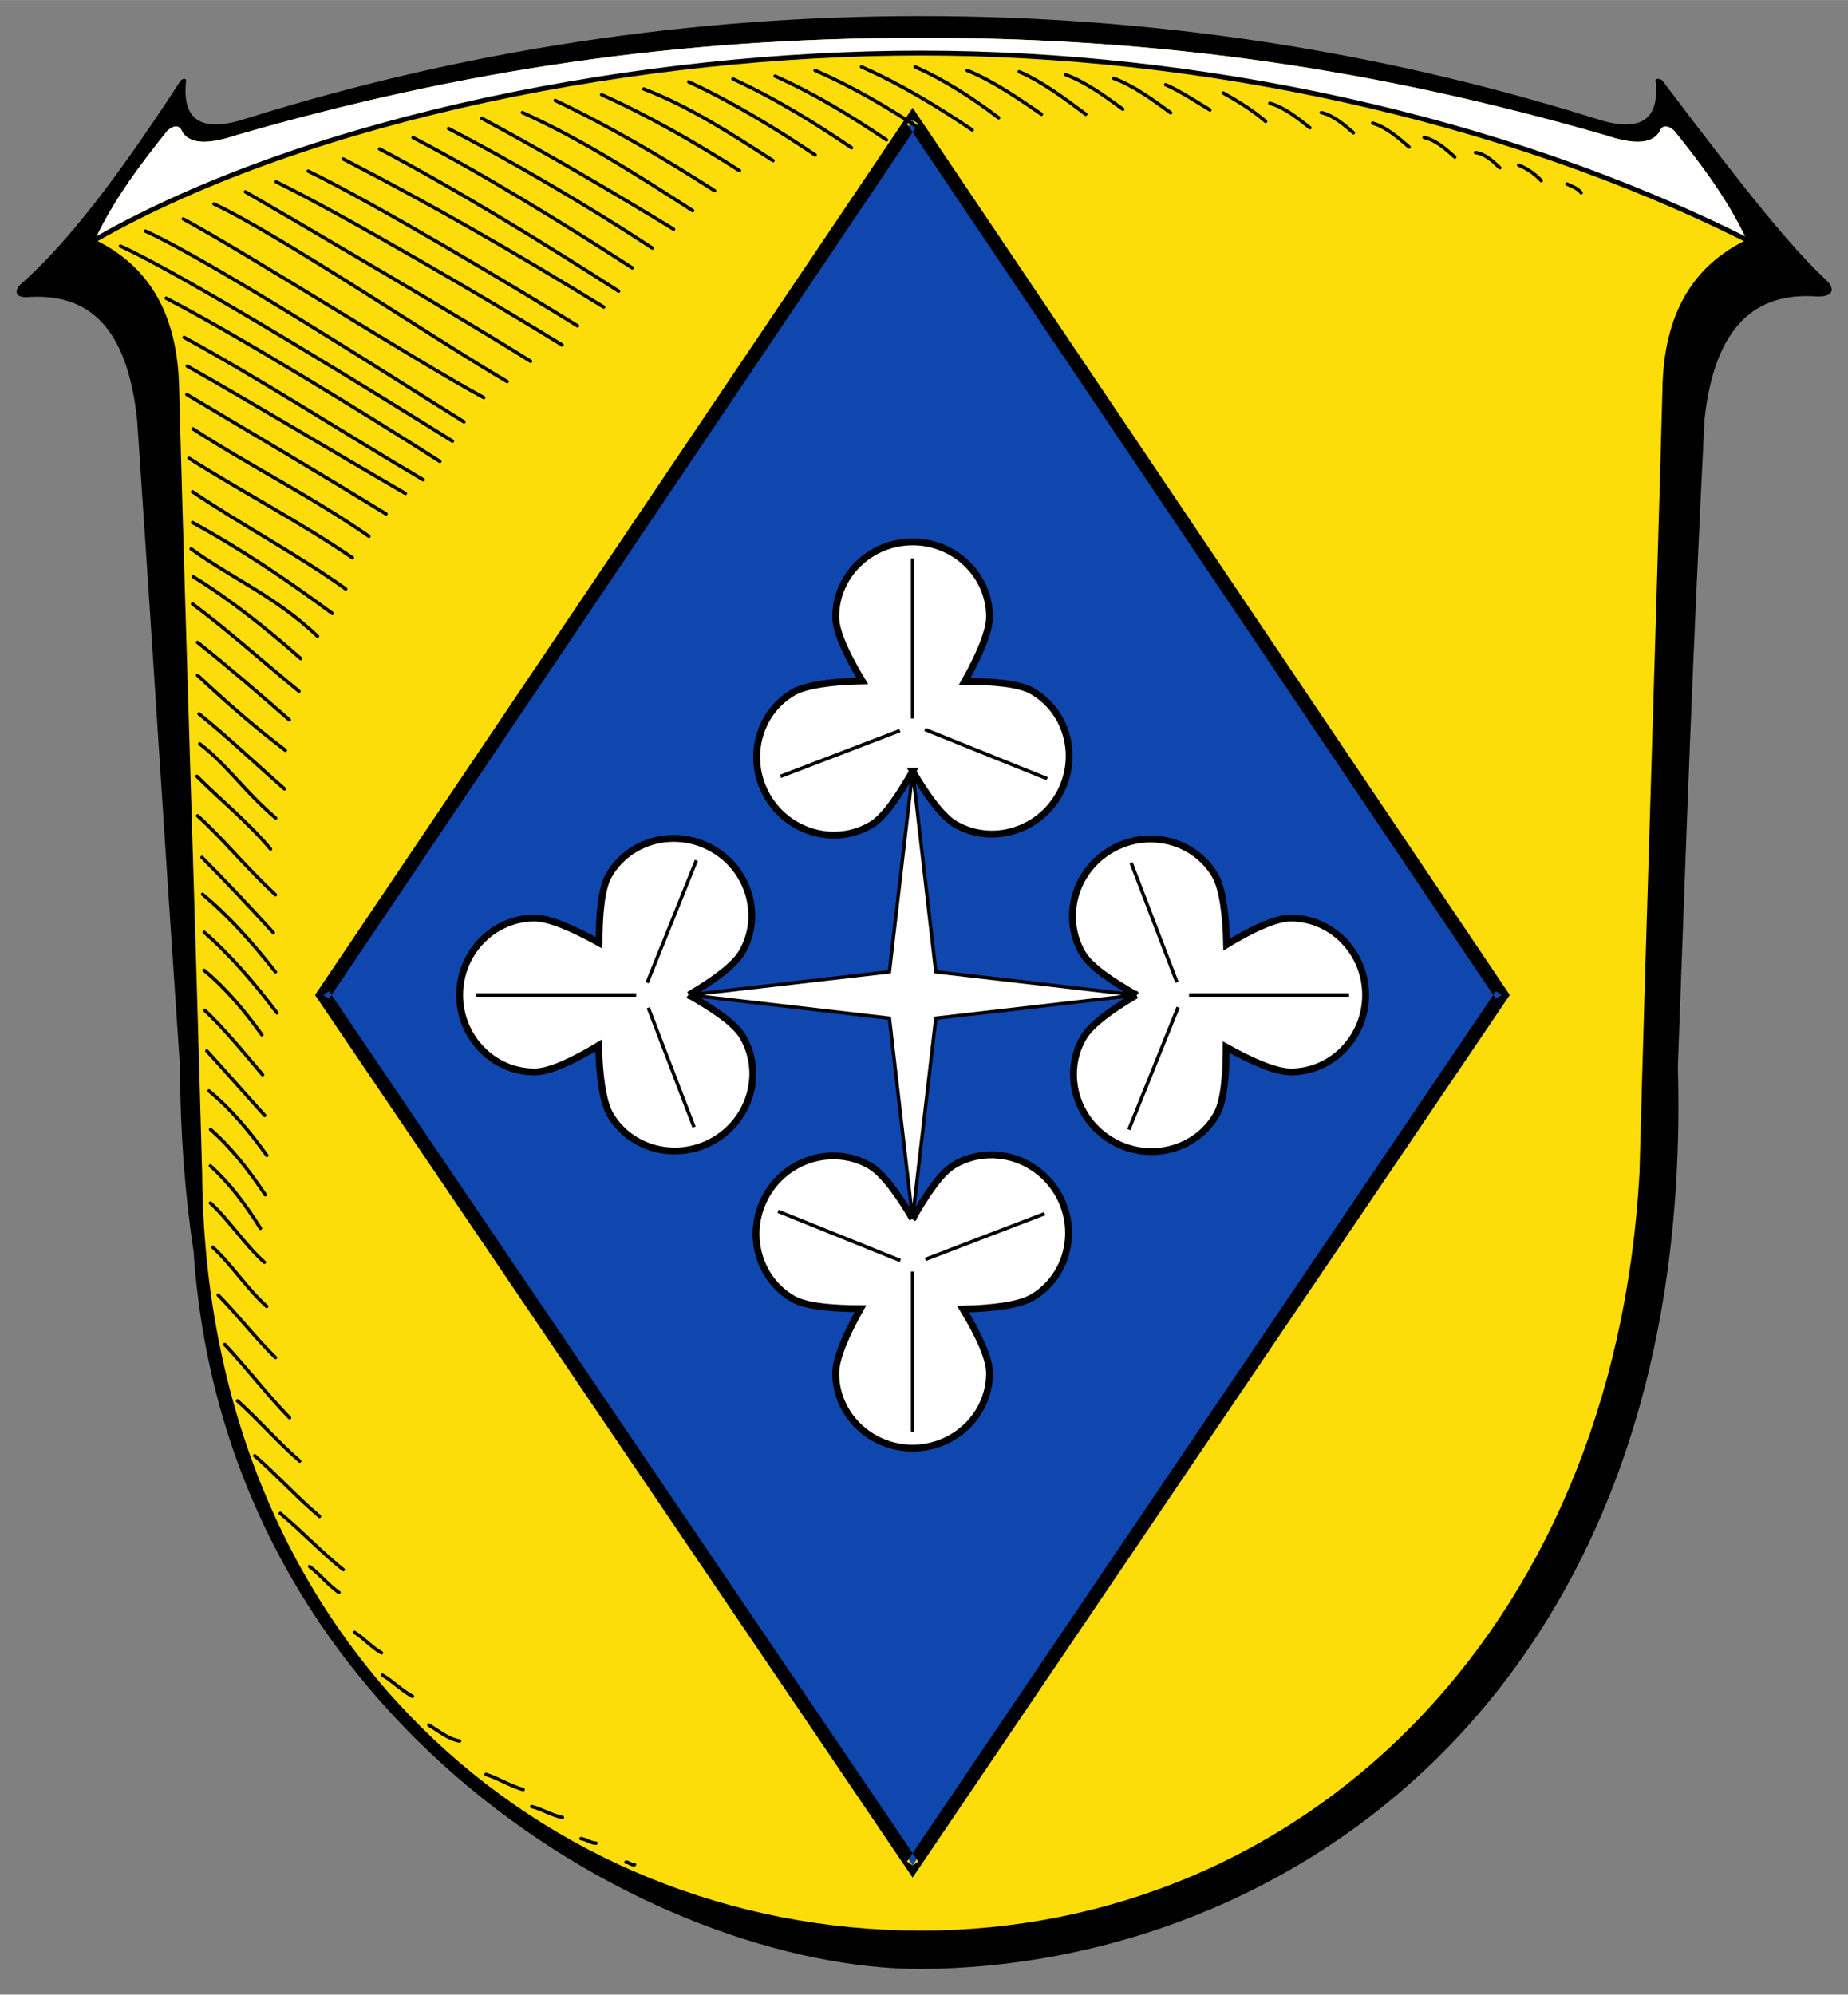 <?xml version="1.0" encoding="UTF-8" standalone="no"?>
<!-- Creator: CorelDRAW -->

<svg
   xmlns:dc="http://purl.org/dc/elements/1.1/"
   xmlns:cc="http://creativecommons.org/ns#"
   xmlns:rdf="http://www.w3.org/1999/02/22-rdf-syntax-ns#"
   xmlns:svg="http://www.w3.org/2000/svg"
   xmlns="http://www.w3.org/2000/svg"
   xmlns:sodipodi="http://sodipodi.sourceforge.net/DTD/sodipodi-0.dtd"
   xmlns:inkscape="http://www.inkscape.org/namespaces/inkscape"
   xml:space="preserve"
   width="7.48in"
   height="8.071in"
   style="shape-rendering:geometricPrecision; text-rendering:geometricPrecision; image-rendering:optimizeQuality; fill-rule:evenodd"
   viewBox="0 0 7480.31 8070.87"
   id="svg2"
   version="1.1"
   inkscape:version="0.48.4 r9939"
   sodipodi:docname="Wappen_Freiensteinau.svg"><rect x="0" y="0" width="7480.31" height="8070.87" fill="#808080" stroke="none"/><sodipodi:namedview
   pagecolor="#ffffff"
   bordercolor="#666666"
   borderopacity="1"
   objecttolerance="10"
   gridtolerance="10"
   guidetolerance="10"
   inkscape:pageopacity="0"
   inkscape:pageshadow="2"
   inkscape:window-width="917"
   inkscape:window-height="754"
   id="namedview240"
   showgrid="false"
   inkscape:zoom="0.32489955"
   inkscape:cx="361.68896"
   inkscape:cy="154.86526"
   inkscape:window-x="0"
   inkscape:window-y="0"
   inkscape:window-maximized="0"
   inkscape:current-layer="svg2" />
 <defs
   id="defs4">
  <style
   type="text/css"
   id="style6">
   
    .str1 {stroke:#000000;stroke-width:13.89}
    .str0 {stroke:#000000;stroke-width:19.685;stroke-linecap:round;stroke-linejoin:round}
    .str2 {stroke:#000000;stroke-width:27.779}
    .str3 {stroke:#000000;stroke-width:13.89}
    .str4 {stroke:#000000;stroke-width:13.89;stroke-linecap:round;stroke-linejoin:round}
    .fil3 {fill:none}
    .fil0 {fill:#000000}
    .fil4 {fill:#0000FF}
    .fil5 {fill:#CCCCCC}
    .fil1 {fill:#FFCC00}
    .fil2 {fill:#FFFFFF}
   
  </style>
 </defs>
 <g
   id="Rahmen">
  <path
   class="fil0"
   d="M3727.26 7967.28c1483.18,-8.776 3135.85,-1116.65 3064.31,-3650.04 38.122,-1038.91 56.614,-1578.92 107.823,-2617.83 40.799,-385.24 210.98,-518.039 455.469,-499.992 65.705,2.043 71.898,-29.221 43.217,-60.429 -144.5,-134.547 -308.457,-335.815 -669.13,-813.083 -8.299,-9.811 -28.972,-9.126 -27.819,-0.35 18.953,166.921 -68.031,212.22 -246.87,152.831 -883.358,-276.406 -1797.46,-413.559 -2727,-413.559 -929.543,0 -1843.65,137.154 -2727,413.559 -178.839,59.39 -265.823,14.091 -246.87,-152.831 1.154,-8.776 -13.89,-9.461 -22.189,0.35 -310.047,477.252 -499.106,693.331 -651.374,827.85 -18.721,21.244 -21.492,49.52 28.276,48.476 244.488,-18.047 406.224,111.937 447.024,497.177 70.839,1038.91 102.701,1578.92 173.539,2617.83 0.772,265.772 19.992,515.209 55.154,748.886 130.138,1915.2 1869.71,2901.15 2943.44,2901.15z"
   id="path9" />
  <path
   class="fil1"
   d="M3727.26 7811.83c1528.96,0 2805.77,-1190.43 2909.01,-3064.01 28.453,-1056.3 64.449,-2112.61 92.898,-3168.91 4.083,-317.823 130.579,-507.24 340.839,-608.803 -78.484,-166.307 -184.224,-305.382 -293.039,-441.366 -21.374,-18.52 -47.35,-30.106 -61.39,6.898 -35.205,51.988 -115.366,45.177 -215.965,11.65 -917.571,-265.476 -1790.51,-394.508 -2772.35,-394.508 -981.843,0 -1854.78,129.031 -2772.35,394.508 -100.598,33.528 -180.76,40.339 -215.965,-11.65 -14.039,-37.004 -40.016,-25.417 -61.39,-6.898 -108.815,135.984 -214.555,275.059 -293.039,441.366 210.26,101.563 336.756,290.98 340.839,608.803 28.449,1056.3 64.445,2112.61 92.898,3168.91 15.484,1891.13 1380.05,3064.01 2909.01,3064.01z"
   id="path11"
   style="fill:#fcdd09;fill-opacity:1" />
  <path
   class="fil2"
   d="M7070 970.102c-78.484,-166.307 -184.224,-305.382 -293.039,-441.366 -21.374,-18.52 -47.35,-30.106 -61.39,6.898 -35.205,51.988 -115.366,45.177 -215.965,11.65 -917.571,-265.476 -1790.51,-394.508 -2772.35,-394.508 -981.843,0 -1854.78,129.031 -2772.35,394.508 -100.598,33.528 -180.76,40.339 -215.965,-11.65 -14.039,-37.004 -40.016,-25.417 -61.39,-6.898 -108.815,135.984 -214.555,275.059 -293.039,441.366 883.161,-502.362 2228.5,-755.449 3342.75,-755.449 1114.25,0 2339.02,253.087 3342.75,755.449z"
   id="path13" />
  <path
   class="fil3 str0"
   d="M384.508 970.102c883.161,-502.362 2228.5,-755.449 3342.75,-755.449 1114.25,0 2339.02,253.087 3342.75,755.449"
   id="path15" />
 </g>
 <g
   id="Entwurf">
  <g
   id="g18">
   <path
   class="fil4"
   d="M3694.09 485.358l-2385.5 3540.69 2385.5 3521.9 2383.79 -3521.9 -2383.79 -3540.69z"
   id="path20"
   style="fill:#0f47af;fill-opacity:1" />
   <path
   class="fil0"
   d="M3717.1 500.795l-2385.5 3540.69 -46.008 -30.874 2385.5 -3540.69 46.008 30.874zm-2431.5 3540.69l-10.425 -15.394 10.425 -15.48 23.004 15.437 -23.004 15.437zm46.008 -30.874l2385.5 3521.9 -46.008 30.874 -2385.5 -3521.9 46.008 -30.874zm2385.5 3552.77l-22.992 33.972 -23.016 -33.972 23.004 -15.437 23.004 15.437zm-46.008 -30.874l2383.79 -3521.9 46.008 30.874 -2383.79 3521.9 -46.008 -30.874zm2429.9 -3521.79l10.331 15.347 -10.437 15.421 -23.004 -15.437 23.11 -15.331zm-46.221 30.661l-2383.79 -3540.69 46.221 -30.661 2383.79 3540.69 -46.221 30.661zm-2383.68 -3571.45l23.032 -34.181 23.083 34.287 -23.11 15.331 -23.004 -15.437z"
   id="path22" />
  </g>
 </g>
 <g
   id="Ebene_x0020_1">
  <path
   class="fil5 str1"
   d="M3694.35 3120.63l-94.213 811.457 -811.457 93.701 811.457 94.213 93.701 811.457 94.213 -811.457 811.457 -93.701 -811.457 -94.213 -93.701 -811.457z"
   id="path25"
   style="fill:#ffffff" />
  <g
   id="g27">
   <path
   class="fil5 str2"
   d="M3693.84 4931.46c-58.417,-100.394 -120.972,-184.815 -172.492,-214.669 -144.358,-83.642 -332.213,-30.854 -418.173,117.508 -85.969,148.37 -38.35,337.598 106.012,421.236 53.327,30.902 159.339,39.417 273.772,39.898 -57.028,101.909 -100.185,200.713 -100.185,261.303 0,166.843 139.85,302.913 311.323,302.909 171.472,0.004 311.327,-136.067 311.323,-302.909 0.004,-62.256 -46.713,-159.579 -107.209,-259.65 117.331,-2.476 228.421,-15.925 281.764,-47.748 143.28,-85.488 188.476,-275.307 100.622,-422.559 -87.858,-147.256 -276.366,-197.642 -419.65,-112.157 -52.776,31.484 -111.555,119.571 -167.106,216.839z"
   id="path29"
   style="fill:#ffffff" />
   <g
   id="g31">
    <path
   class="fil0"
   d="M4231.19 4917.18l-483.075 185.323 -4.937 -12.976 483.075 -185.323 4.937 12.976z"
   id="path33" />
   </g>
   <g
   id="g35">
    <path
   class="fil0"
   d="M3687.15 5792.44l0.004 -647.5 13.89 0 -0.004 647.5 -13.89 0z"
   id="path37" />
   </g>
   <g
   id="g39">
    <path
   class="fil0"
   d="M3152.02 4894.89l494.941 199.319 -5.157 12.858 -494.941 -199.319 5.157 -12.858z"
   id="path41" />
   </g>
  </g>
  <g
   id="g43">
   <path
   class="fil5 str2"
   d="M4599.51 4026.3c-100.394,58.417 -184.815,120.972 -214.669,172.492 -83.642,144.358 -30.854,332.213 117.508,418.173 148.37,85.969 337.598,38.35 421.236,-106.012 30.902,-53.327 39.417,-159.339 39.898,-273.772 101.909,57.028 200.713,100.185 261.303,100.185 166.843,0 302.913,-139.85 302.909,-311.323 0.004,-171.472 -136.067,-311.327 -302.909,-311.323 -62.256,-0.004 -159.579,46.713 -259.65,107.209 -2.476,-117.331 -15.925,-228.421 -47.748,-281.764 -85.488,-143.28 -275.307,-188.476 -422.559,-100.622 -147.256,87.858 -197.642,276.366 -112.157,419.65 31.484,52.776 119.563,111.559 216.839,167.106z"
   id="path45"
   style="fill:#ffffff" />
   <g
   id="g47">
    <path
   class="fil0"
   d="M4585.23 3488.96l185.323 483.075 -12.976 4.937 -185.323 -483.075 12.976 -4.937z"
   id="path49" />
   </g>
   <g
   id="g51">
    <path
   class="fil0"
   d="M5460.49 4032.99l-647.5 -0.004 0 -13.89 647.5 0.004 0 13.89z"
   id="path53" />
   </g>
   <g
   id="g55">
    <path
   class="fil0"
   d="M4562.95 4568.12l199.319 -494.941 12.858 5.157 -199.319 494.941 -12.858 -5.157z"
   id="path57" />
   </g>
  </g>
  <g
   id="g59">
   <path
   class="fil5 str2"
   d="M2788.69 4025.79c100.394,-58.413 184.815,-120.972 214.669,-172.492 83.642,-144.358 30.854,-332.213 -117.508,-418.173 -148.37,-85.969 -337.591,-38.346 -421.236,106.012 -30.905,53.331 -39.417,159.339 -39.898,273.772 -101.909,-57.028 -200.713,-100.185 -261.303,-100.185 -166.843,0 -302.913,139.85 -302.909,311.323 -0.004,171.472 136.067,311.327 302.909,311.323 62.26,0 159.579,-46.713 259.65,-107.209 2.476,117.335 15.917,228.417 47.748,281.764 85.488,143.28 275.307,188.476 422.559,100.622 147.256,-87.858 197.642,-276.366 112.157,-419.65 -31.476,-52.772 -119.559,-111.563 -216.839,-167.106z"
   id="path61"
   style="fill:#ffffff" />
   <g
   id="g63">
    <path
   class="fil0"
   d="M2802.96 4563.13l-185.323 -483.075 12.976 -4.937 185.323 483.075 -12.976 4.937z"
   id="path65" />
   </g>
   <g
   id="g67">
    <path
   class="fil0"
   d="M1927.7 4019.1l647.5 -0.004 0 13.89 -647.5 0.004 0 -13.89z"
   id="path69" />
   </g>
   <g
   id="g71">
    <path
   class="fil0"
   d="M2825.25 3483.97l-199.319 494.941 -12.858 -5.157 199.319 -494.941 12.858 5.157z"
   id="path73" />
   </g>
  </g>
  <g
   id="g75">
   <path
   class="fil5 str2"
   d="M3694.35 3120.63c58.413,100.39 120.972,184.815 172.492,214.665 144.358,83.646 332.209,30.858 418.173,-117.508 85.969,-148.366 38.35,-337.591 -106.012,-421.236 -53.327,-30.902 -159.339,-39.413 -273.772,-39.898 57.028,-101.906 100.185,-200.709 100.185,-261.299 0,-166.843 -139.85,-302.913 -311.323,-302.913 -171.472,0 -311.327,136.071 -311.327,302.913 0,62.26 46.717,159.579 107.213,259.65 -117.335,2.476 -228.417,15.925 -281.764,47.752 -143.28,85.484 -188.476,275.303 -100.622,422.555 87.858,147.256 276.366,197.642 419.646,112.157 52.776,-31.484 111.563,-119.559 167.11,-216.839z"
   id="path77"
   style="fill:#ffffff" />
   <g
   id="g79">
    <path
   class="fil0"
   d="M3157.01 3134.91l483.075 -185.327 4.937 12.976 -483.075 185.327 -4.937 -12.976z"
   id="path81" />
   </g>
   <path
   class="fil3 str3"
   d="M3694.1 2259.65l0 647.5"
   id="path83" />
   <path
   class="fil3 str3"
   d="M4238.75 3150.76l-494.941 -199.319"
   id="path85" />
  </g>
 </g>
 <g
   id="Schraffur">
  <path
   class="fil3 str4"
   d="M2435.35 383.004c190.476,85.181 376.031,191.85 557.85,307.283"
   id="path88" />
  <path
   class="fil3 str4"
   d="M2605.85 359.886c184.921,70.843 353.083,180.378 523.173,289.945"
   id="path90" />
  <path
   class="fil3 str4"
   d="M2787.91 330.988c175.362,81.402 345.433,184.205 511.614,295.724"
   id="path92" />
  <path
   class="fil3 str4"
   d="M2967.07 319.429c164.972,75.736 324.39,172.728 479.827,278.386"
   id="path94" />
  <path
   class="fil3 str4"
   d="M3137.57 307.87c155.528,69.122 305.264,159.335 450.929,258.157"
   id="path96" />
  <path
   class="fil3 str4"
   d="M3299.39 284.752c153.638,66.287 301.437,153.598 445.15,249.488"
   id="path98" />
  <path
   class="fil3 str4"
   d="M3487.23 270.303c154.583,68.177 303.35,157.425 448.039,255.268"
   id="path100" />
  <path
   class="fil3 str4"
   d="M3703.96 270.303c118.685,52.122 230.661,124.906 338.228,206.142"
   id="path102" />
  <path
   class="fil3 str4"
   d="M4313.7 302.091c79.13,28.63 159.272,86.843 231.307,139.677"
   id="path104" />
  <path
   class="fil3 str4"
   d="M2114.59 455.248c233.421,104.925 463.008,251.244 689.244,397.008"
   id="path106" />
  <path
   class="fil3 str4"
   d="M3914.91 284.752c100.622,40.272 205.791,112.039 300.661,177.244"
   id="path108" />
  <path
   class="fil3 str4"
   d="M4507.31 316.539c79.13,28.63 159.272,86.843 231.307,139.677"
   id="path110" />
  <path
   class="fil3 str4"
   d="M4718.27 342.547c52.319,22.331 117.965,64.843 179.291,102.11"
   id="path112" />
  <path
   class="fil3 str4"
   d="M5140.17 417.681c57.634,16.091 112.748,59.701 161.953,99.221"
   id="path114" />
  <path
   class="fil3 str4"
   d="M4125.26 289.925c90.953,38.665 184.874,108.567 269.48,172.071"
   id="path116" />
  <path
   class="fil3 str4"
   d="M5348.24 455.248c47.689,10.665 91.457,48.087 130.165,81.882"
   id="path118" />
  <path
   class="fil3 str4"
   d="M5556.3 497.988c53.114,15.386 103.071,58.173 147.504,96.937"
   id="path120" />
  <path
   class="fil3 str4"
   d="M5764.67 556.087c45.768,9.874 87.378,46.358 124.083,79.295"
   id="path122" />
  <path
   class="fil3 str4"
   d="M5972.43 617.075c37.74,4.335 70.161,34.535 98.378,61.654"
   id="path124" />
  <path
   class="fil3 str4"
   d="M6147.49 668.181c35.618,14.055 65.087,35.087 90.921,62.563"
   id="path126" />
  <path
   class="fil3 str4"
   d="M6342.31 744.224c26.642,12.543 43.201,17.221 57.921,35.646"
   id="path128" />
  <path
   class="fil3 str4"
   d="M4951.43 376.012c60.622,33.748 119.161,70.185 171.531,114.882"
   id="path130" />
  <path
   class="fil3 str4"
   d="M1815.77 519.874c265.776,138.512 564.819,313.051 824.516,483.642"
   id="path132" />
  <path
   class="fil3 str4"
   d="M1672.15 556.693c281.965,146.311 610.835,348.661 887.323,527.343"
   id="path134" />
  <path
   class="fil3 str4"
   d="M2247.52 406.122c218.811,104.071 433.421,230.11 644.543,365.079"
   id="path136" />
  <path
   class="fil3 str4"
   d="M1536.64 602.626c305.917,160.894 666.012,381.535 967.358,575.343"
   id="path138" />
  <path
   class="fil3 str4"
   d="M1389.26 643.083c360.083,185.894 696.669,379.441 1054.21,599.185"
   id="path140" />
  <path
   class="fil3 str4"
   d="M1117.62 735.555c266.331,129.646 897.276,498.906 1157.56,660.291"
   id="path142" />
  <path
   class="fil3 str4"
   d="M993.362 776.012c258.906,149.846 895.165,523.161 1154.37,685.63"
   id="path144" />
  <path
   class="fil3 str4"
   d="M741.689 885.803c256.752,138.256 948.638,578.528 1216.37,722.815"
   id="path146" />
  <path
   class="fil3 str4"
   d="M588.795 934.949c276.307,125.571 1036,614.701 1289.33,771.98"
   id="path148" />
  <path
   class="fil3 str4"
   d="M1247.66 692.209c265.291,128.606 830.823,465.787 1090.02,626.094"
   id="path150" />
  <path
   class="fil3 str4"
   d="M487.654 995.634c267.815,121.134 1081.89,625.846 1343.72,789.181"
   id="path152" />
  <path
   class="fil3 str4"
   d="M757.917 1481.11c284.72,161.197 577.602,338.642 882.878,515.346"
   id="path154" />
  <path
   class="fil3 str4"
   d="M672.598 1206.59c287.76,148.5 825.52,479.488 1107.96,660.346"
   id="path156" />
  <path
   class="fil3 str4"
   d="M756.402 1596.1c266.465,158.406 537.122,318.48 806.248,483.417"
   id="path158" />
  <path
   class="fil3 str4"
   d="M765.071 1853.89c224.335,142.008 444.528,255.118 661.295,402.807"
   id="path160" />
  <path
   class="fil3 str4"
   d="M745.449 1365.22c296.488,160.929 667.598,399.689 967.752,576.118"
   id="path162" />
  <path
   class="fil3 str4"
   d="M779.52 2114.24c193.063,104.996 381.146,231.878 565.508,367.685"
   id="path164" />
  <path
   class="fil3 str4"
   d="M773.74 2220.89c175.457,125.913 338.984,190.52 511.331,353.378"
   id="path166" />
  <path
   class="fil3 str4"
   d="M781.035 1735.11c235.803,152.886 474.984,270.559 712.382,434.736"
   id="path168" />
  <path
   class="fil3 str4"
   d="M782.409 2333.59c150.535,93.102 294.752,207.685 434.701,331.028"
   id="path170" />
  <path
   class="fil3 str4"
   d="M799.748 2732.38c99.461,93.094 217.008,198.409 355.264,303.484"
   id="path172" />
  <path
   class="fil3 str4"
   d="M779.52 2443.41c142.846,106.803 282.531,232.122 430.701,353.52"
   id="path174" />
  <path
   class="fil3 str4"
   d="M805.528 2888.43c114.382,91.744 226.594,199.205 345.685,303.484"
   id="path176" />
  <path
   class="fil3 str4"
   d="M808.417 3009.8c109.516,83.268 179.067,190.72 307.37,300.291"
   id="path178" />
  <path
   class="fil3 str4"
   d="M797.161 3141.21c96.854,97.169 204.701,183.319 297.791,293.906"
   id="path180" />
  <path
   class="fil3 str4"
   d="M800.051 3301.06c111.909,102.189 187.15,200.106 314.807,319.449"
   id="path182" />
  <path
   class="fil3 str4"
   d="M799.748 2599.45c130.047,103.339 240.185,199.11 371.228,313.063"
   id="path184" />
  <path
   class="fil3 str4"
   d="M826.362 3771.89c105.5,91.705 202.787,204.85 294.882,326.744"
   id="path186" />
  <path
   class="fil3 str4"
   d="M825.756 3925.85c86.177,70.784 163.071,161.85 234.197,261.047"
   id="path188" />
  <path
   class="fil3 str4"
   d="M817.693 3469.27c93.89,94.165 191.142,197.665 288.496,304.394"
   id="path190" />
  <path
   class="fil3 str4"
   d="M828.646 4087.68c82.453,78.236 158.276,171.425 234.197,261.047"
   id="path192" />
  <path
   class="fil3 str4"
   d="M837.315 4252.4c77.13,84.35 155.087,173.823 234.197,261.047"
   id="path194" />
  <path
   class="fil3 str4"
   d="M845.984 4414.22c86.177,70.784 163.071,161.85 234.197,261.047"
   id="path196" />
  <path
   class="fil3 str4"
   d="M852.37 4570.27c82.134,71.795 154.736,163.933 221.425,264.24"
   id="path198" />
  <path
   class="fil3 str4"
   d="M883.551 5240.7c79.15,80.102 151.697,175.016 231.307,252.378"
   id="path200" />
  <path
   class="fil3 str4"
   d="M851.764 4717.65c76.098,68.035 142.319,156.193 202.409,252.378"
   id="path202" />
  <path
   class="fil3 str4"
   d="M861.343 5046.72c76.858,70.461 138.909,168.831 218.374,239.606"
   id="path204" />
  <path
   class="fil3 str4"
   d="M1030.89 5890.29c89.406,77.882 172.76,170.362 262.488,245.547"
   id="path206" />
  <path
   class="fil3 str4"
   d="M961.575 5668.38c85.791,77.248 165.374,169.169 251.535,243.709"
   id="path208" />
  <path
   class="fil3 str4"
   d="M1134.66 6123.59c86.847,71.984 167.531,158.394 254.728,227.744"
   id="path210" />
  <path
   class="fil3 str4"
   d="M1435.19 6605.27c38.803,24.118 69.272,60.591 109.028,82.65"
   id="path212" />
  <path
   class="fil3 str4"
   d="M1547.89 6778.05c43.055,25.197 77.815,62.709 121.799,85.843"
   id="path214" />
  <path
   class="fil3 str4"
   d="M1736.03 6980.33c43.902,26.657 79.559,56.909 124.386,64.543"
   id="path216" />
  <path
   class="fil3 str4"
   d="M2533.61 7535.17c12.996,-0.575 21.374,12.37 34.803,9.638"
   id="path218" />
  <path
   class="fil3 str4"
   d="M1253.44 6338.81c41.988,31.539 75.681,75.575 118.606,105"
   id="path220" />
  <path
   class="fil3 str4"
   d="M1967.21 7179.73c52.512,17.185 97.031,46.457 150.394,61.654"
   id="path222" />
  <path
   class="fil3 str4"
   d="M2152.16 7309.77c43.681,11.299 79.898,35.035 124.386,44.315"
   id="path224" />
  <path
   class="fil3 str4"
   d="M2351.55 7439.81c22.012,2.429 38.15,17.961 60.811,18.307"
   id="path226" />
  <path
   class="fil3 str4"
   d="M819.976 3618.63c105.5,87.638 202.787,196.492 294.882,313.972"
   id="path228" />
  <path
   class="fil3 str4"
   d="M779.52 1989.71c210.783,142.071 417.063,248.78 619.787,393.228"
   id="path230" />
  <path
   class="fil3 str4"
   d="M866.213 825.138c264.248,123.193 918.906,563.539 1186.61,718.591"
   id="path232" />
  <path
   class="fil3 str4"
   d="M1949.87 478.366c251.748,135.039 532.425,299.815 776.516,448.732"
   id="path234" />
  <path
   class="fil3 str4"
   d="M851.764 4867.92c76.858,70.461 138.909,168.831 218.374,239.606"
   id="path236" />
  <path
   class="fil3 str4"
   d="M909.559 5440.09c89.406,94.681 172.76,204.886 262.488,296.634"
   id="path238" />
 </g>
</svg>